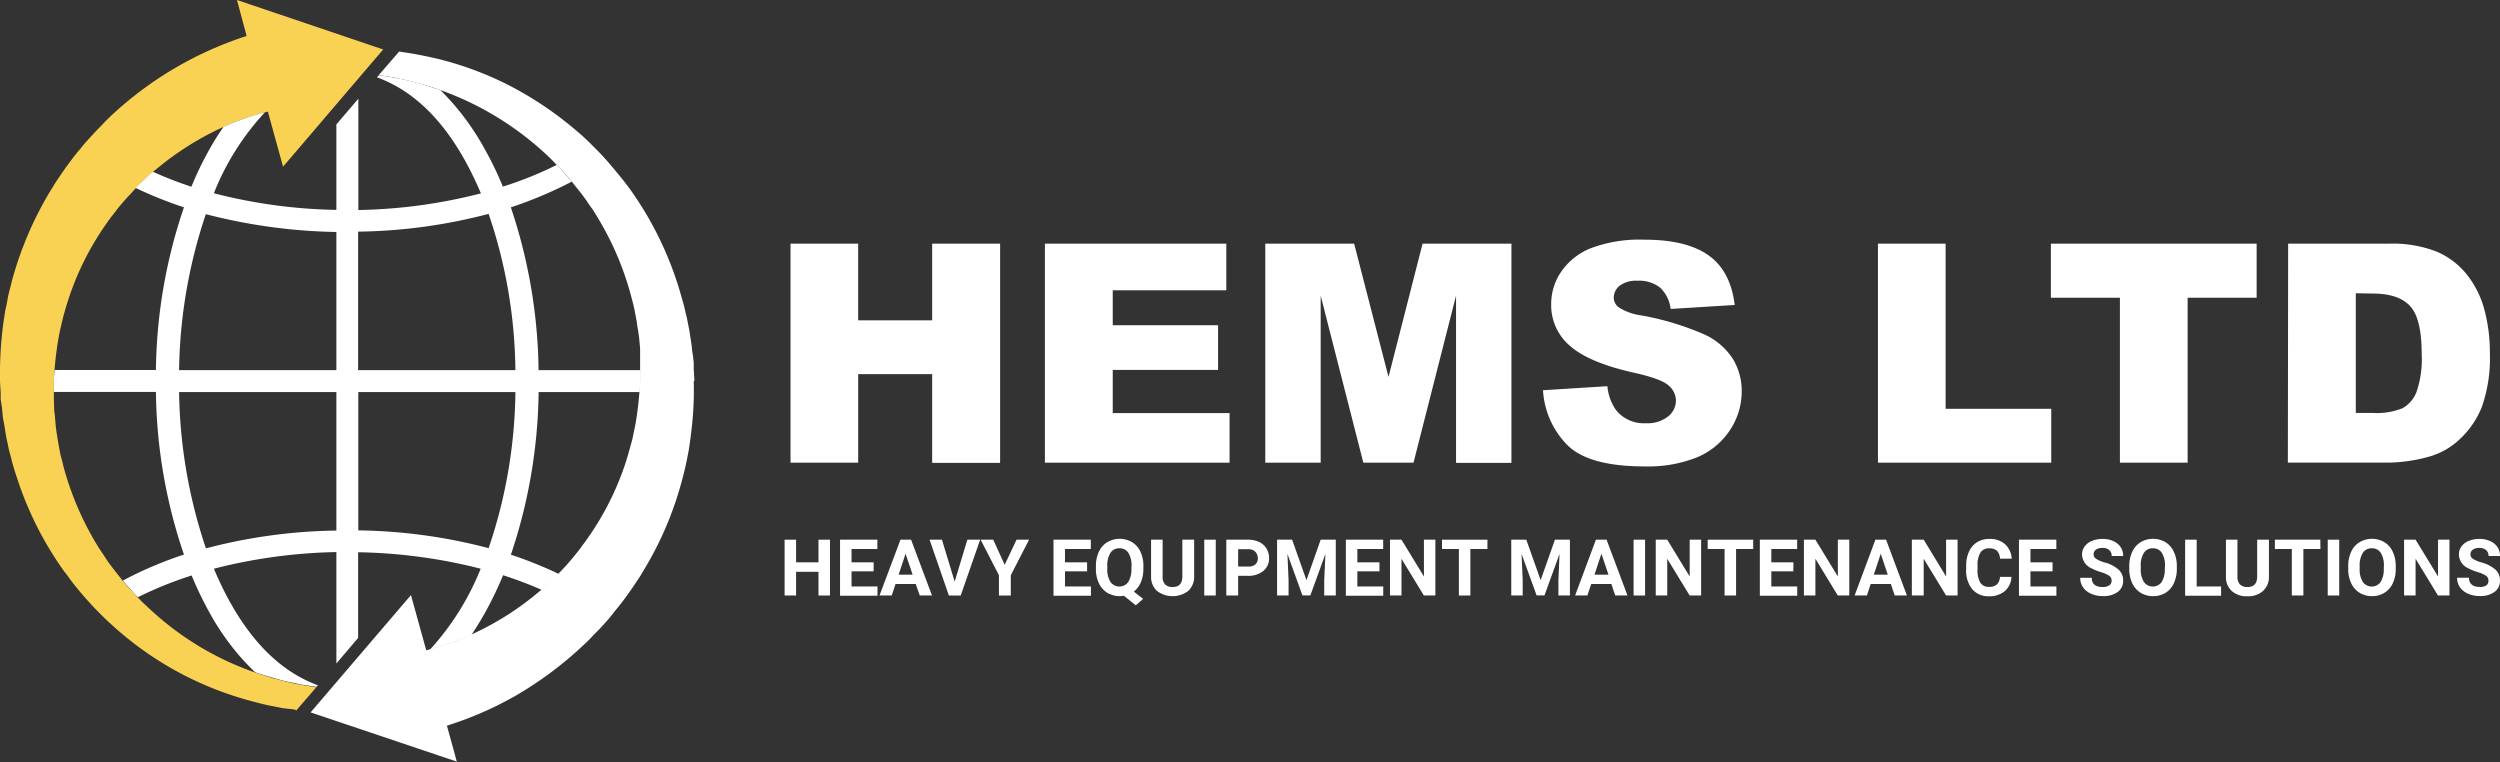 <svg xmlns="http://www.w3.org/2000/svg" viewBox="0 0 422 128.66"><rect x="0" y="0" width="422" height="128.66" fill="#333333" stroke="none"/><defs><style>.cls-1{fill:#f9d253;}.cls-1,.cls-2{fill-rule:evenodd;}.cls-2,.cls-4{fill:#fff;}.cls-3{isolation:isolate;}</style></defs><g id="Layer_2" data-name="Layer 2"><g id="Layer_1-2" data-name="Layer 1"><g id="surface2"><path class="cls-1" d="M49.94,120l3.46-4h-.2c-.49-.08-1-.18-1.55-.29-.27,0-.56-.07-.85-.12l-.86-.16L48,115c-.63-.19-1.29-.36-2-.53l-2.16-.69a50.11,50.11,0,0,1-19.1-11.49,14,14,0,0,1-1.18-1.14,11.42,11.42,0,0,1-1.1-1.18c-.38-.38-.76-.78-1.14-1.22s-.71-.84-1.06-1.3c-.7-.87-1.4-1.77-2.07-2.69-.3-.46-.61-.94-.94-1.43l-.49-.73-.45-.73a50.87,50.87,0,0,1-5.58-13.07c-.13-.58-.28-1.16-.45-1.76s-.23-1.19-.36-1.79l-.16-.9-.13-.89c-.11-.6-.19-1.2-.24-1.79l-.16-1.83a4.58,4.58,0,0,1-.09-.9L9.09,67.2V64.35a58.22,58.22,0,0,1,.78-7.25c.11-.6.23-1.18.36-1.75l.21-.9.2-.85c.16-.6.33-1.18.49-1.75s.37-1.1.53-1.67a48.15,48.15,0,0,1,6.23-12.34l.49-.7.49-.65c.35-.43.69-.87,1-1.3.71-.87,1.43-1.68,2.16-2.44.36-.41.72-.81,1.1-1.19s.72-.74,1.1-1.1.78-.7,1.18-1.05a12.49,12.49,0,0,1,1.15-1A49.62,49.62,0,0,1,36.1,22.2a45.58,45.58,0,0,1,9-3.34.16.16,0,0,0,.12,0l2.56,9.28L64.68,8.35,40,0l1.63,6.07-.36.12A60.78,60.78,0,0,0,18.7,19.59c-.46.44-.91.88-1.34,1.35s-.91.92-1.34,1.38-.91,1-1.35,1.47-.82,1-1.26,1.5c-.84,1-1.65,2.07-2.44,3.18-.38.54-.76,1.1-1.14,1.67-.19.27-.38.55-.57.85s-.34.59-.53.86A59.52,59.52,0,0,0,2.05,47.28c-.16.68-.34,1.37-.53,2.08s-.27,1.37-.41,2.08L.87,52.5.71,53.6C.59,54.3.5,55,.42,55.72A65.54,65.54,0,0,0,0,64.35l.12,2.07,0,.49a3.38,3.38,0,0,0,0,.53L.3,68.59l.12,1.09c0,.38.07.75.12,1.1.14.68.26,1.39.37,2.12s.24,1.37.41,2.08L1.52,76l.28,1c.17.68.34,1.36.53,2s.44,1.36.65,2a57.26,57.26,0,0,0,7.3,14.66l.57.81.61.78c.37.54.77,1.07,1.18,1.58q1.21,1.52,2.52,2.94c.41.46.84.92,1.3,1.38l1.31,1.31q.69.64,1.38,1.26c.44.41.88.8,1.35,1.18a55.67,55.67,0,0,0,11.32,7.45,56.39,56.39,0,0,0,10.63,4c.84.22,1.64.43,2.4.61s1.51.29,2.24.45,1.4.21,2.08.29c.24,0,.5.09.77.12"/><path class="cls-2" d="M117.22,64.35l-.12-2.12v-.49a3.4,3.4,0,0,0,0-.53l-.12-1.1L116.81,59a9.83,9.83,0,0,0-.12-1.06l-.32-2.12c-.14-.7-.28-1.4-.41-2.11l-.25-1-.24-1.06-.57-2c-.19-.67-.39-1.35-.61-2A57.65,57.65,0,0,0,107,32.87l-.57-.82-.57-.77c-.41-.54-.82-1.06-1.23-1.55-.81-1-1.64-2-2.48-2.93-.43-.49-.87-.95-1.3-1.38l-1.34-1.35c-.44-.43-.89-.86-1.35-1.26s-.92-.8-1.38-1.18a59,59,0,0,0-11.32-7.46,56.05,56.05,0,0,0-10.63-4c-.82-.22-1.62-.4-2.41-.57s-1.49-.31-2.2-.44-1.42-.25-2.07-.33a5.94,5.94,0,0,0-.78-.12l-3.46,4a.32.32,0,0,0,.16,0l1.55.24a7.73,7.73,0,0,1,.86.13c.3.05.59.12.89.2.6.11,1.22.24,1.87.41l2,.52c.68.19,1.38.41,2.12.66a51,51,0,0,1,9.41,4.23,52.13,52.13,0,0,1,9.73,7.25c.38.36.76.73,1.14,1.14s.76.77,1.14,1.18.72.82,1.1,1.22.73.87,1.06,1.31c.73.87,1.42,1.76,2.08,2.69.32.48.65,1,1,1.42l.45.73.45.74a50.72,50.72,0,0,1,5.58,13.07c.16.6.31,1.18.45,1.75s.25,1.2.36,1.79l.17.9.12.9c.11.59.2,1.19.28,1.79l.17,1.83c0,.3,0,.6,0,.9l0,.85,0,.9v2.85a60.17,60.17,0,0,1-.77,7.21c-.11.59-.24,1.19-.37,1.79l-.17.85-.24.86c-.16.6-.33,1.18-.49,1.75s-.34,1.14-.53,1.71a48.38,48.38,0,0,1-6.23,12.3l-.49.69-.49.65a15.11,15.11,0,0,1-1,1.31c-.68.86-1.39,1.7-2.12,2.48-.36.38-.72.76-1.1,1.14s-.76.75-1.14,1.1-.76.74-1.14,1.06-.77.69-1.18,1a48.42,48.42,0,0,1-9.53,6.19,46.05,46.05,0,0,1-9,3.34.16.16,0,0,1-.12,0l-2.57-9.29-16.94,19.8,24.68,8.31-1.67-6.07a2.41,2.41,0,0,0,.41-.13,58.65,58.65,0,0,0,11.11-4.88,62.24,62.24,0,0,0,11.45-8.51q.73-.66,1.38-1.35t1.35-1.38c.43-.47.87-.94,1.3-1.43s.85-1,1.26-1.55c.84-1,1.66-2.06,2.44-3.17.39-.55.77-1.1,1.15-1.67.18-.27.38-.56.57-.86a8,8,0,0,0,.52-.85,57.78,57.78,0,0,0,6.68-15.4c.19-.7.37-1.4.53-2.07s.32-1.42.45-2.12l.21-1.06.16-1.06c.11-.73.2-1.45.28-2.16a56,56,0,0,0,.41-8.59"/><path class="cls-2" d="M34.75,92.53a86.13,86.13,0,0,1-4.52-26.35H56.78V89.56a90.78,90.78,0,0,0-22,3m0-56.4a93.82,93.82,0,0,0,22,3V62.48H30.23a86,86,0,0,1,4.52-26.35m25.7,30.05H87a84.36,84.36,0,0,1-4.52,26.35,90.38,90.38,0,0,0-22-3V66.18m0-27.08a90.86,90.86,0,0,0,22-3A84.25,84.25,0,0,1,87,62.48H60.45V39.1M53.4,116l.25-.33Q42.73,111.67,36.1,96a89.44,89.44,0,0,1,20.68-2.81V112l3.67-4.32V93.22A89.15,89.15,0,0,1,81.14,96a45.13,45.13,0,0,1-8.59,13.69,54.81,54.81,0,0,0,7-2.49c.79-1.16,1.55-2.4,2.28-3.7a60,60,0,0,0,3.09-6.4,66,66,0,0,1,6.56,2.49,4.57,4.57,0,0,1,.41-.37L93,98.19c.38-.35.76-.72,1.14-1.1a.64.64,0,0,1,.2-.2,70.16,70.16,0,0,0-8.1-3.26,89.1,89.1,0,0,0,4.68-27.45H108c0-.62.09-1.25.12-1.87V62.48H90.91A89.17,89.17,0,0,0,86.23,35a69.23,69.23,0,0,0,10.3-4.35c-.21-.25-.43-.49-.65-.74-.38-.4-.74-.81-1.1-1.22s-.54-.58-.81-.85a61.12,61.12,0,0,1-9.09,3.66,55.56,55.56,0,0,0-3.09-6.39,43,43,0,0,0-7.49-9.94c-.33-.08-.64-.18-.94-.28-.74-.25-1.44-.48-2.12-.69s-1.38-.34-2-.54l-1.87-.4-.89-.16a7.73,7.73,0,0,0-.86-.13c-.54-.11-1.06-.19-1.55-.24a.32.32,0,0,0-.16,0l-.28.32q10.95,4,17.55,19.59a88.62,88.62,0,0,1-20.69,2.81V16.66L56.78,21V35.43A88.46,88.46,0,0,1,36.1,32.62a43.79,43.79,0,0,1,8.63-13.68,45.51,45.51,0,0,0-7,2.48,42.48,42.48,0,0,0-2.33,3.71,55.56,55.56,0,0,0-3.09,6.39A64.34,64.34,0,0,1,25.83,29a3.16,3.16,0,0,0-.45.37q-.57.48-1.14,1.05c-.38.36-.76.72-1.14,1.1l-.2.21A71.32,71.32,0,0,0,31.05,35a88,88,0,0,0-4.73,27.46H9.22c-.06.62-.1,1.23-.13,1.83v1.87H26.32a87.93,87.93,0,0,0,4.73,27.45A65.83,65.83,0,0,0,20.74,98c.19.24.39.49.61.73.38.41.75.82,1.1,1.22s.54.59.82.86a64.44,64.44,0,0,1,9.08-3.67,60,60,0,0,0,3.09,6.4A41.44,41.44,0,0,0,43,113.42a5.7,5.7,0,0,0,.89.33c.74.24,1.46.46,2.16.65l2,.57,1.87.37c.33.08.62.15.9.2s.58.1.85.12c.54.11,1.06.19,1.55.25a.4.4,0,0,0,.2,0"/></g><g id="surface4"><g class="cls-3"><path class="cls-4" d="M133.44,41.13h11.42V54.07h12.49V41.13h11.47v37H157.35V63.15H144.86V78.1H133.44Z"/><path class="cls-4" d="M176.38,41.13H207V49H187.83V54.9h17.78v7.54H187.83v7.29h19.72V78.1H176.38Z"/><path class="cls-4" d="M213.58,41.13h15l5.8,22.5,5.75-22.5h15v37h-9.35V49.91L238.6,78.1h-8.47l-7.2-28.19V78.1h-9.35Z"/><path class="cls-4" d="M260.46,65.87l10.87-.68a8.25,8.25,0,0,0,1.43,4,6,6,0,0,0,5.05,2.25,5.57,5.57,0,0,0,3.77-1.15,3.43,3.43,0,0,0,1.32-2.66,3.38,3.38,0,0,0-1.26-2.57c-.84-.76-2.79-1.47-5.85-2.15q-7.52-1.68-10.72-4.48a9,9,0,0,1-3.23-7.14,9.62,9.62,0,0,1,1.66-5.38,11,11,0,0,1,5-4,23.31,23.31,0,0,1,9.09-1.45q7.09,0,10.81,2.64t4.42,8.38L282,52.15a5.81,5.81,0,0,0-1.81-3.63,5.75,5.75,0,0,0-3.79-1.13,4.59,4.59,0,0,0-3,.84,2.6,2.6,0,0,0-1,2.06,2.07,2.07,0,0,0,.83,1.58,9.33,9.33,0,0,0,3.83,1.37A47.63,47.63,0,0,1,287.8,56.5a11.27,11.27,0,0,1,4.72,4.1A10.41,10.41,0,0,1,294,66.07a11.74,11.74,0,0,1-2,6.56,12.3,12.3,0,0,1-5.5,4.55,22.26,22.26,0,0,1-8.9,1.55q-9.44,0-13.06-3.63A14.33,14.33,0,0,1,260.46,65.87Z"/><path class="cls-4" d="M317,41.13h11.42V69h17.83v9.1H317Z"/><path class="cls-4" d="M346.19,41.13h34.73v9.13H369.27V78.1H357.84V50.26H346.19Z"/><path class="cls-4" d="M386.24,41.13h17a20.5,20.5,0,0,1,8.11,1.36,13.12,13.12,0,0,1,5.1,3.91,16.24,16.24,0,0,1,2.93,5.93,27.7,27.7,0,0,1,.91,7.16,25.06,25.06,0,0,1-1.35,9.19,15.16,15.16,0,0,1-3.75,5.47A12.28,12.28,0,0,1,410,77.09a26.68,26.68,0,0,1-6.81,1h-17Zm11.42,8.37V69.7h2.8a11.72,11.72,0,0,0,5.09-.79,5.39,5.39,0,0,0,2.37-2.78,17.14,17.14,0,0,0,.86-6.41q0-5.88-1.91-8c-1.28-1.44-3.4-2.17-6.36-2.17Z"/></g></g><path class="cls-4" d="M140.1,100.52h-1.94v-4h-3.78v4h-1.94V91.1h1.94v3.82h3.78V91.1h1.94Z"/><path class="cls-4" d="M147.47,96.44h-3.73V99h4.38v1.56H141.8V91.1h6.3v1.57h-4.36v2.25h3.73Z"/><path class="cls-4" d="M154.57,98.58h-3.4l-.65,1.94h-2.06L152,91.1h1.79l3.53,9.42h-2.06ZM151.69,97h2.36l-1.19-3.53Z"/><path class="cls-4" d="M161.15,98.18l2.14-7.08h2.16l-3.28,9.42h-2l-3.26-9.42H159Z"/><path class="cls-4" d="M169.59,95.34l2-4.24h2.12l-3.09,6v3.42h-2V97.1l-3.09-6h2.13Z"/><path class="cls-4" d="M183.5,96.44h-3.73V99h4.38v1.56h-6.32V91.1h6.3v1.57h-4.36v2.25h3.73Z"/><path class="cls-4" d="M193,96a5.62,5.62,0,0,1-.43,2.3,3.9,3.9,0,0,1-1.18,1.56l1.57,1.23-1.24,1.09-2-1.61a4.19,4.19,0,0,1-2.8-.5,3.72,3.72,0,0,1-1.42-1.61,5.44,5.44,0,0,1-.51-2.41v-.46a5.59,5.59,0,0,1,.5-2.45,3.64,3.64,0,0,1,1.42-1.62,4.12,4.12,0,0,1,4.18,0,3.64,3.64,0,0,1,1.42,1.62,5.72,5.72,0,0,1,.5,2.44Zm-2-.42a4,4,0,0,0-.53-2.26,1.72,1.72,0,0,0-1.51-.77,1.75,1.75,0,0,0-1.51.76,4,4,0,0,0-.54,2.23V96a3.94,3.94,0,0,0,.54,2.24,1.85,1.85,0,0,0,3,0,4,4,0,0,0,.53-2.23Z"/><path class="cls-4" d="M201.57,91.1v6.2a3.19,3.19,0,0,1-1,2.45,4.37,4.37,0,0,1-5.27,0,3.2,3.2,0,0,1-1-2.4V91.1h1.95v6.22a1.8,1.8,0,0,0,.44,1.35,1.69,1.69,0,0,0,1.22.42c1.1,0,1.65-.57,1.67-1.72V91.1Z"/><path class="cls-4" d="M205.22,100.52h-1.94V91.1h1.94Z"/><path class="cls-4" d="M209,97.2v3.32H207V91.1h3.68a4.21,4.21,0,0,1,1.86.39,2.83,2.83,0,0,1,1.24,1.1,3.08,3.08,0,0,1,.44,1.63,2.71,2.71,0,0,1-1,2.18,4,4,0,0,1-2.63.8Zm0-1.57h1.74a1.71,1.71,0,0,0,1.17-.36,1.34,1.34,0,0,0,.41-1,1.58,1.58,0,0,0-.41-1.12,1.55,1.55,0,0,0-1.13-.44H209Z"/><path class="cls-4" d="M218.11,91.1l2.42,6.83,2.4-6.83h2.55v9.42h-1.95V97.94l.2-4.44-2.54,7h-1.34l-2.53-7,.19,4.43v2.58h-1.94V91.1Z"/><path class="cls-4" d="M232.85,96.44h-3.73V99h4.37v1.56h-6.31V91.1h6.3v1.57h-4.36v2.25h3.73Z"/><path class="cls-4" d="M242.29,100.52h-1.94l-3.78-6.2v6.2h-1.94V91.1h1.94l3.79,6.21V91.1h1.93Z"/><path class="cls-4" d="M251.08,92.67H248.2v7.85h-1.94V92.67h-2.85V91.1h7.67Z"/><path class="cls-4" d="M257.64,91.1l2.42,6.83,2.41-6.83H265v9.42h-1.94V97.94l.19-4.44-2.54,7h-1.33l-2.54-7,.19,4.43v2.58H255.1V91.1Z"/><path class="cls-4" d="M272,98.58h-3.4l-.65,1.94h-2.07l3.51-9.42h1.8l3.53,9.42h-2.07ZM269.15,97h2.36l-1.19-3.53Z"/><path class="cls-4" d="M277.69,100.52h-1.94V91.1h1.94Z"/><path class="cls-4" d="M287.15,100.52h-1.94l-3.78-6.2v6.2h-1.94V91.1h1.94l3.79,6.21V91.1h1.93Z"/><path class="cls-4" d="M295.94,92.67h-2.89v7.85h-1.94V92.67h-2.85V91.1h7.68Z"/><path class="cls-4" d="M302.72,96.44H299V99h4.37v1.56h-6.31V91.1h6.3v1.57H299v2.25h3.73Z"/><path class="cls-4" d="M312.16,100.52h-1.94l-3.78-6.2v6.2H304.5V91.1h1.94l3.79,6.21V91.1h1.93Z"/><path class="cls-4" d="M319.18,98.58h-3.41l-.64,1.94h-2.07l3.51-9.42h1.8l3.52,9.42h-2.06ZM316.3,97h2.35l-1.18-3.53Z"/><path class="cls-4" d="M330.44,100.52H328.5l-3.78-6.2v6.2h-2V91.1h2l3.78,6.21V91.1h1.94Z"/><path class="cls-4" d="M339.53,97.38a3.35,3.35,0,0,1-1.12,2.4,4,4,0,0,1-2.67.87,3.55,3.55,0,0,1-2.85-1.22,5,5,0,0,1-1-3.35v-.57a5.65,5.65,0,0,1,.48-2.4,3.57,3.57,0,0,1,1.37-1.59,3.8,3.8,0,0,1,2.06-.55,3.85,3.85,0,0,1,2.63.87,3.6,3.6,0,0,1,1.15,2.46H337.6a2,2,0,0,0-.51-1.33,1.89,1.89,0,0,0-1.33-.41,1.64,1.64,0,0,0-1.45.7,3.9,3.9,0,0,0-.5,2.16v.71a4.13,4.13,0,0,0,.47,2.23,1.61,1.61,0,0,0,1.46.7,1.89,1.89,0,0,0,1.34-.41,1.84,1.84,0,0,0,.51-1.27Z"/><path class="cls-4" d="M346.47,96.44h-3.73V99h4.38v1.56H340.8V91.1h6.31v1.57h-4.37v2.25h3.73Z"/><path class="cls-4" d="M356.44,98.05a1,1,0,0,0-.38-.85,5.46,5.46,0,0,0-1.4-.62,9.09,9.09,0,0,1-1.6-.64,2.62,2.62,0,0,1-1.61-2.34,2.26,2.26,0,0,1,.44-1.36,2.69,2.69,0,0,1,1.23-.93,4.56,4.56,0,0,1,1.81-.34,4.17,4.17,0,0,1,1.8.37,2.84,2.84,0,0,1,1.23,1,2.69,2.69,0,0,1,.43,1.51h-1.94a1.25,1.25,0,0,0-.41-1,1.66,1.66,0,0,0-1.14-.36,1.79,1.79,0,0,0-1.11.3.94.94,0,0,0-.39.79.9.9,0,0,0,.46.77,5.1,5.1,0,0,0,1.36.58,5.91,5.91,0,0,1,2.42,1.24,2.47,2.47,0,0,1,.75,1.84,2.27,2.27,0,0,1-.92,1.91,4,4,0,0,1-2.5.7,4.77,4.77,0,0,1-2-.4,3.17,3.17,0,0,1-1.36-1.09,2.79,2.79,0,0,1-.47-1.6h1.95q0,1.56,1.86,1.56a1.89,1.89,0,0,0,1.09-.28A.94.94,0,0,0,356.44,98.05Z"/><path class="cls-4" d="M367.45,96a5.65,5.65,0,0,1-.5,2.44,3.64,3.64,0,0,1-1.4,1.62,3.89,3.89,0,0,1-2.1.57,4,4,0,0,1-2.09-.56,3.74,3.74,0,0,1-1.43-1.61,5.73,5.73,0,0,1-.51-2.41v-.46a5.73,5.73,0,0,1,.5-2.45,3.7,3.7,0,0,1,1.42-1.62,4.14,4.14,0,0,1,4.19,0,3.62,3.62,0,0,1,1.41,1.62,5.57,5.57,0,0,1,.51,2.44Zm-2-.42a4,4,0,0,0-.53-2.26,1.75,1.75,0,0,0-1.52-.77,1.73,1.73,0,0,0-1.5.76,3.84,3.84,0,0,0-.54,2.23V96a4,4,0,0,0,.53,2.24,1.85,1.85,0,0,0,3,0,4,4,0,0,0,.53-2.23Z"/><path class="cls-4" d="M370.8,99h4.12v1.56h-6.07V91.1h1.95Z"/><path class="cls-4" d="M383,91.1v6.2a3.19,3.19,0,0,1-1,2.45,3.72,3.72,0,0,1-2.64.9,3.77,3.77,0,0,1-2.62-.87,3.12,3.12,0,0,1-1-2.4V91.1h1.94v6.22a1.84,1.84,0,0,0,.44,1.35,1.73,1.73,0,0,0,1.23.42c1.09,0,1.64-.57,1.66-1.72V91.1Z"/><path class="cls-4" d="M391.69,92.67h-2.88v7.85h-1.95V92.67H384V91.1h7.67Z"/><path class="cls-4" d="M394.86,100.52h-1.94V91.1h1.94Z"/><path class="cls-4" d="M404.4,96a5.65,5.65,0,0,1-.49,2.44,3.73,3.73,0,0,1-1.41,1.62,3.89,3.89,0,0,1-2.1.57,4,4,0,0,1-2.09-.56,3.72,3.72,0,0,1-1.42-1.61,5.44,5.44,0,0,1-.51-2.41v-.46a5.59,5.59,0,0,1,.5-2.45,3.58,3.58,0,0,1,1.42-1.62,4.12,4.12,0,0,1,4.18,0,3.64,3.64,0,0,1,1.42,1.62,5.72,5.72,0,0,1,.5,2.44Zm-2-.42a4,4,0,0,0-.53-2.26,1.72,1.72,0,0,0-1.51-.77,1.75,1.75,0,0,0-1.51.76,4,4,0,0,0-.54,2.23V96a3.94,3.94,0,0,0,.54,2.24,1.85,1.85,0,0,0,3,0,4,4,0,0,0,.53-2.23Z"/><path class="cls-4" d="M413.47,100.52h-1.94l-3.78-6.2v6.2h-1.94V91.1h1.94l3.79,6.21V91.1h1.93Z"/><path class="cls-4" d="M420.05,98.05a1,1,0,0,0-.38-.85,5.46,5.46,0,0,0-1.4-.62,9.09,9.09,0,0,1-1.6-.64,2.62,2.62,0,0,1-1.61-2.34,2.26,2.26,0,0,1,.44-1.36,2.69,2.69,0,0,1,1.23-.93,4.56,4.56,0,0,1,1.81-.34,4.17,4.17,0,0,1,1.8.37,2.84,2.84,0,0,1,1.23,1,2.69,2.69,0,0,1,.43,1.51h-1.94a1.22,1.22,0,0,0-.41-1,1.66,1.66,0,0,0-1.14-.36,1.79,1.79,0,0,0-1.11.3.94.94,0,0,0-.39.79.9.9,0,0,0,.46.77,5.1,5.1,0,0,0,1.36.58,5.91,5.91,0,0,1,2.42,1.24A2.47,2.47,0,0,1,422,98a2.27,2.27,0,0,1-.92,1.91,4,4,0,0,1-2.49.7,4.78,4.78,0,0,1-2-.4,3.17,3.17,0,0,1-1.36-1.09,2.79,2.79,0,0,1-.47-1.6h2c0,1,.62,1.56,1.87,1.56a1.87,1.87,0,0,0,1.08-.28A.91.91,0,0,0,420.05,98.05Z"/></g></g></svg>